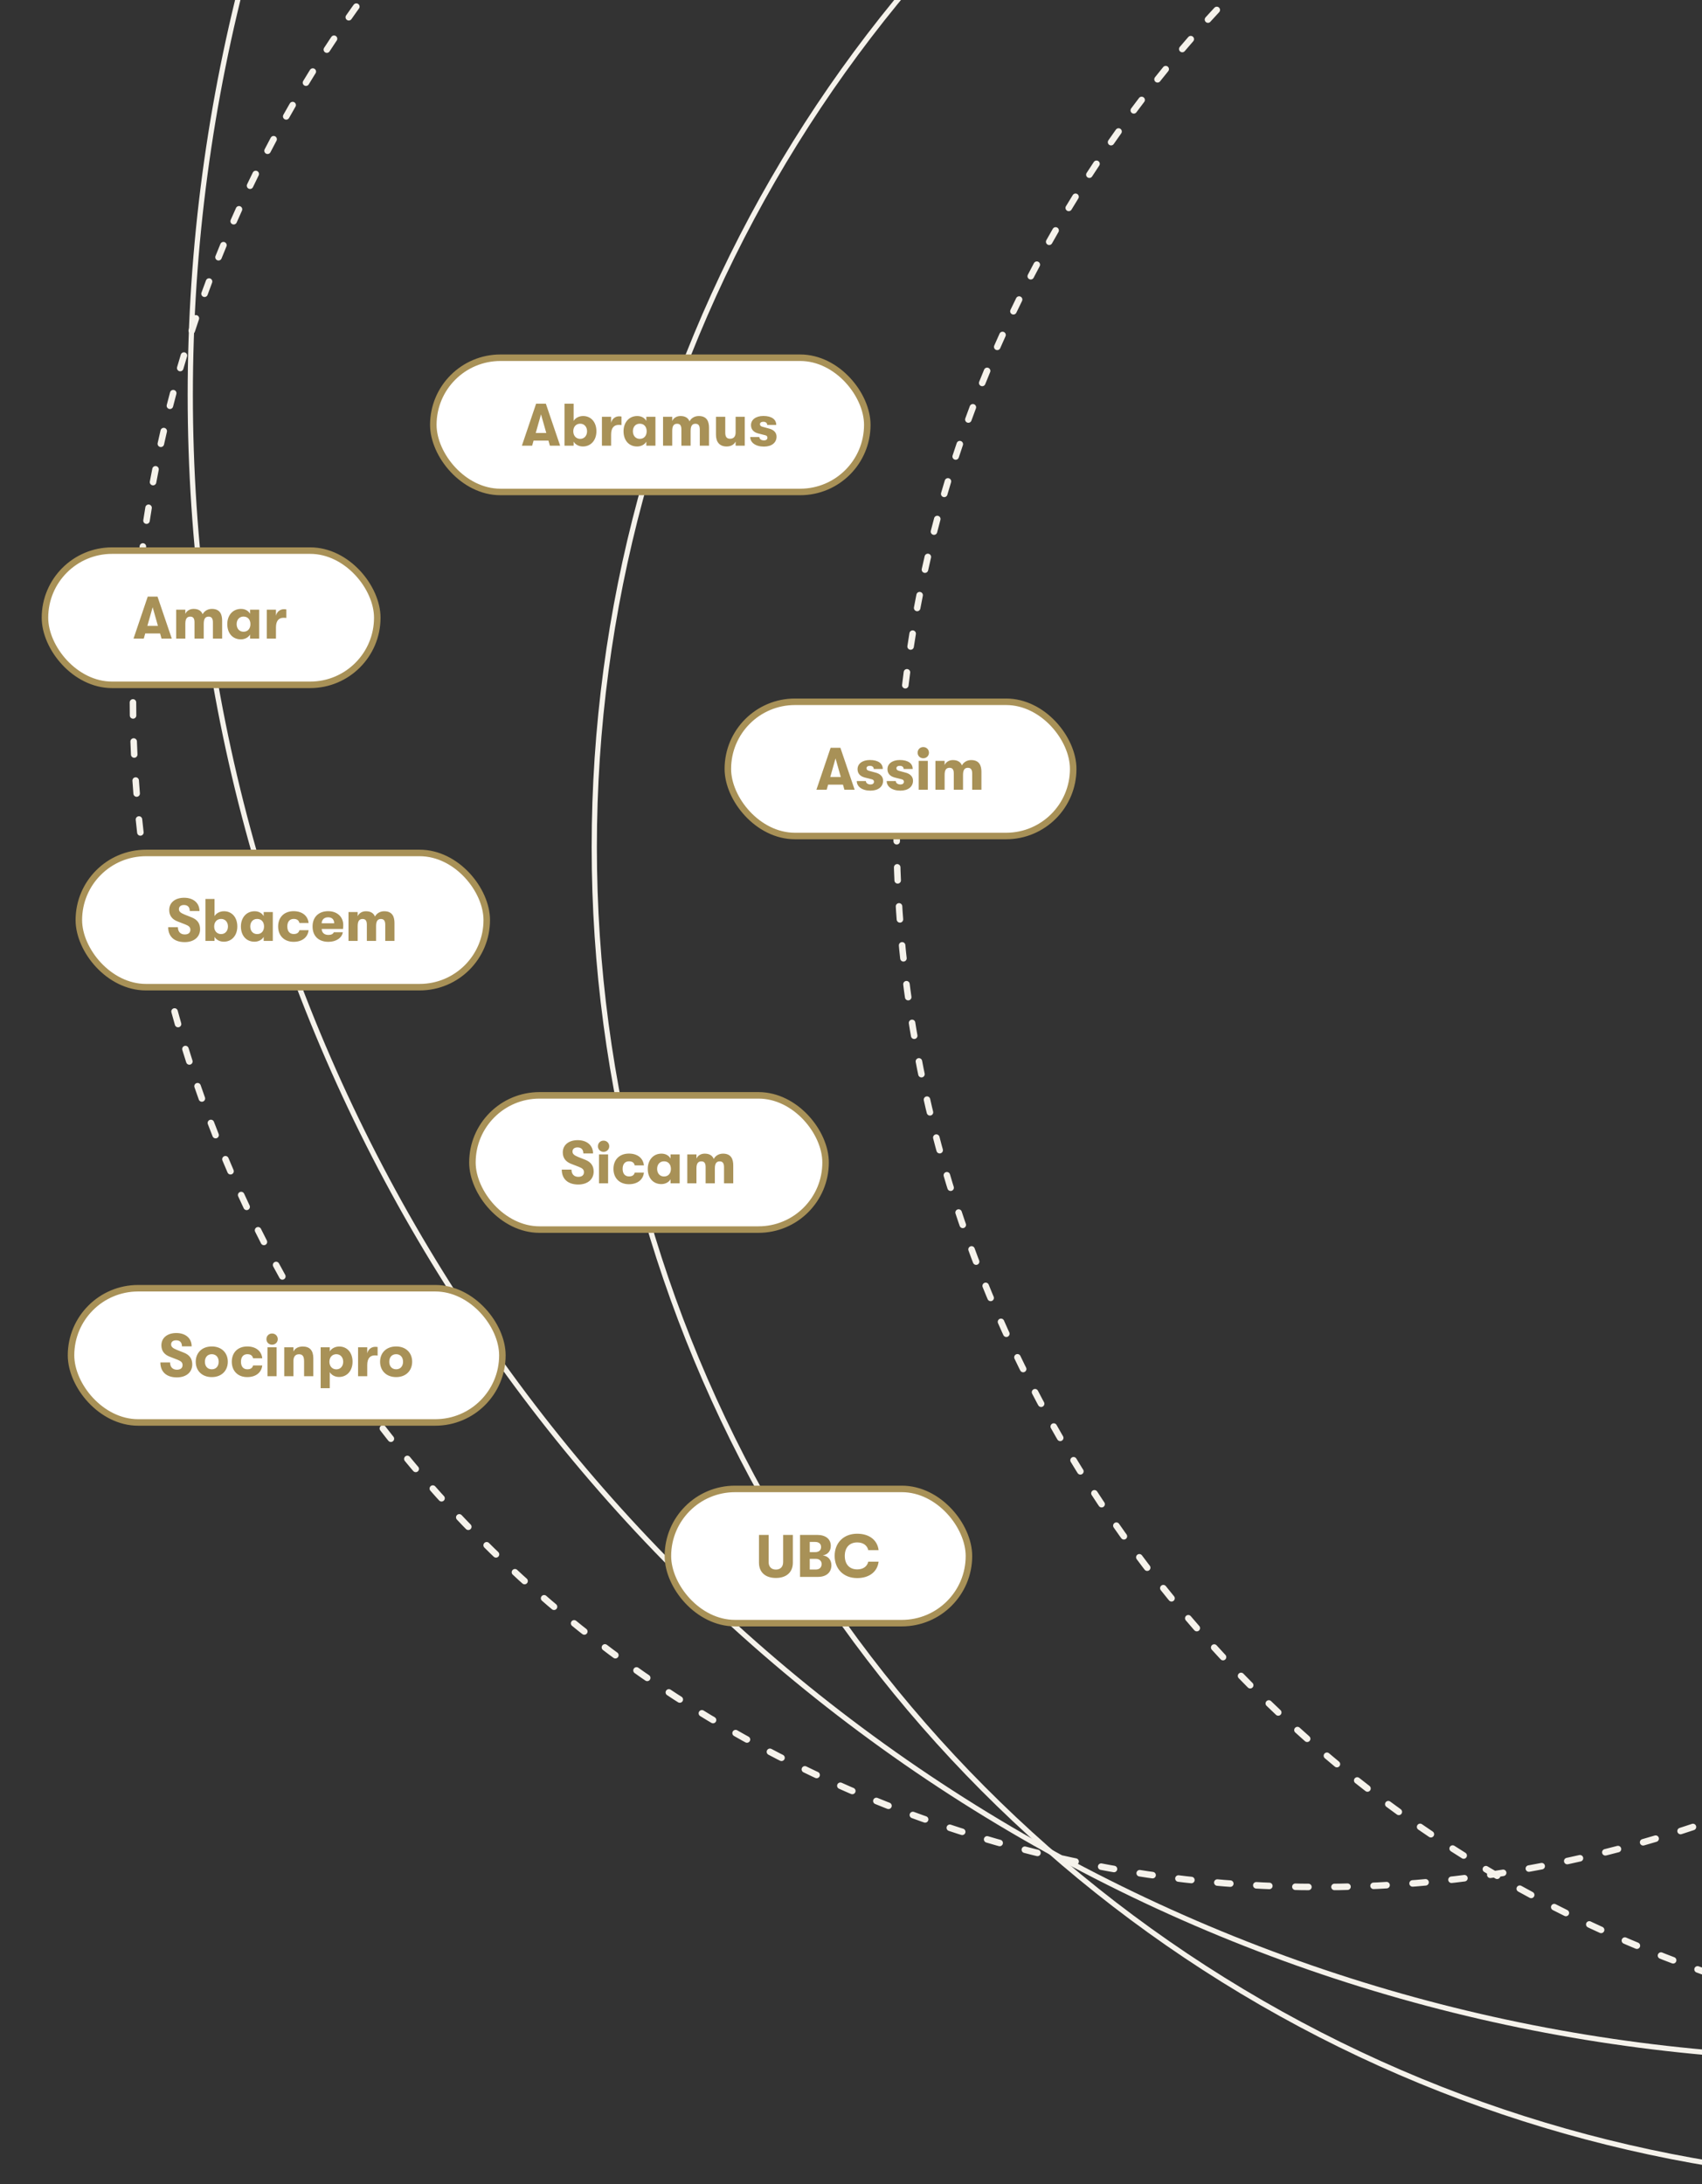 <svg width="653" height="838" viewBox="0 0 653 838" fill="none" xmlns="http://www.w3.org/2000/svg">
<rect x="0" y="0" width="653" height="838" fill="#333333" stroke="none"/>
<g clip-path="url(#clip0_1083_27487)">
<circle cx="506.5" cy="268.5" r="455.5" stroke="#F5F2EB" stroke-width="2.5" stroke-linecap="round" stroke-dasharray="5 10"/>
<circle cx="711.5" cy="151.5" r="638.5" stroke="#F5F2EB" stroke-width="2"/>
<circle cx="740" cy="325" r="512" stroke="#F5F2EB" stroke-width="2"/>
<circle cx="808.5" cy="318.5" r="464.5" stroke="#F5F2EB" stroke-width="2.5" stroke-linecap="round" stroke-dasharray="5 10"/>
<rect x="166.25" y="137.25" width="166.5" height="51.5" rx="25.75" fill="white"/>
<path d="M210.971 171H214.904L209.43 154.9H205.681L200.23 171H204.163L204.715 169.045H210.419L210.971 171ZM205.543 166.124L207.567 158.971L209.591 166.124H205.543ZM223.718 159.615C222.062 159.615 220.682 160.443 220.084 161.501V154.9H216.588V171H220.084V169.436C220.659 170.471 221.993 171.299 223.626 171.299C226.685 171.299 228.824 168.93 228.824 165.457C228.824 161.961 226.754 159.615 223.718 159.615ZM222.614 168.378C221.05 168.378 219.946 167.205 219.946 165.457C219.946 163.732 221.027 162.559 222.614 162.559C224.155 162.559 225.236 163.755 225.236 165.457C225.236 167.182 224.155 168.378 222.614 168.378ZM230.94 171H234.459V166.722C234.459 164.054 235.655 163.019 237.38 163.019C237.817 163.019 238.024 163.042 238.438 163.088V159.822C238.162 159.753 237.932 159.73 237.518 159.73C236.161 159.73 234.85 160.581 234.459 162.237V159.914H230.94V171ZM244.453 171.299C245.994 171.299 247.374 170.54 247.972 169.436V171H251.468V159.914H247.972V161.501C247.374 160.374 246.109 159.615 244.499 159.615C241.279 159.615 239.232 162.145 239.232 165.457C239.232 168.792 241.141 171.299 244.453 171.299ZM245.465 168.378C243.832 168.378 242.82 167.136 242.82 165.457C242.82 163.778 243.832 162.559 245.465 162.559C247.213 162.559 248.11 163.87 248.11 165.457C248.11 167.067 247.213 168.378 245.465 168.378ZM254.389 171H257.908V165.296C257.908 163.203 258.667 162.582 259.794 162.582C260.875 162.582 261.427 163.203 261.427 164.744V171H264.969V165.296C264.969 163.203 265.728 162.582 266.832 162.582C267.913 162.582 268.488 163.226 268.488 164.767V171H272.03V164.123C272.03 161.8 271.271 159.615 268.097 159.615C266.464 159.615 265.153 160.466 264.555 161.662C264.072 160.489 263.06 159.615 261.082 159.615C259.541 159.615 258.391 160.42 257.908 161.524V159.914H254.389V171ZM278.785 171.299C280.464 171.299 281.614 170.586 282.235 169.413V171H285.731V159.914H282.235V165.871C282.235 167.366 281.591 168.332 280.096 168.332C278.762 168.332 278.256 167.504 278.256 165.986V159.914H274.691V166.768C274.691 169.643 276.117 171.299 278.785 171.299ZM293.081 171.345C296.117 171.345 297.934 169.804 297.934 167.527C297.934 165.94 296.83 164.905 295.128 164.445L292.506 163.732C291.908 163.571 291.563 163.249 291.563 162.743C291.563 162.191 292.069 161.823 292.828 161.823C293.771 161.823 294.346 162.26 294.346 163.042H297.819C297.819 160.949 296.117 159.592 292.874 159.592C289.953 159.592 288.136 161.041 288.136 163.111C288.136 164.698 289.079 165.848 290.919 166.308L293.633 166.998C294.231 167.136 294.438 167.504 294.438 167.941C294.438 168.585 293.909 168.976 293.15 168.976C292.069 168.976 291.333 168.424 291.333 167.665H287.837C287.837 169.758 289.838 171.345 293.081 171.345Z" fill="#A89157"/>
<rect x="166.25" y="137.25" width="166.5" height="51.5" rx="25.75" stroke="#A89157" stroke-width="2.5"/>
<rect x="17.25" y="211.25" width="127.5" height="51.5" rx="25.75" fill="white"/>
<path d="M61.971 245H65.904L60.43 228.9H56.681L51.23 245H55.163L55.715 243.045H61.419L61.971 245ZM56.543 240.124L58.567 232.971L60.591 240.124H56.543ZM67.588 245H71.107V239.296C71.107 237.203 71.866 236.582 72.993 236.582C74.074 236.582 74.626 237.203 74.626 238.744V245H78.168V239.296C78.168 237.203 78.927 236.582 80.031 236.582C81.112 236.582 81.687 237.226 81.687 238.767V245H85.229V238.123C85.229 235.8 84.47 233.615 81.296 233.615C79.663 233.615 78.352 234.466 77.754 235.662C77.271 234.489 76.259 233.615 74.281 233.615C72.74 233.615 71.59 234.42 71.107 235.524V233.914H67.588V245ZM92.421 245.299C93.962 245.299 95.342 244.54 95.94 243.436V245H99.436V233.914H95.94V235.501C95.342 234.374 94.077 233.615 92.467 233.615C89.247 233.615 87.2 236.145 87.2 239.457C87.2 242.792 89.109 245.299 92.421 245.299ZM93.433 242.378C91.8 242.378 90.788 241.136 90.788 239.457C90.788 237.778 91.8 236.559 93.433 236.559C95.181 236.559 96.078 237.87 96.078 239.457C96.078 241.067 95.181 242.378 93.433 242.378ZM102.357 245H105.876V240.722C105.876 238.054 107.072 237.019 108.797 237.019C109.234 237.019 109.441 237.042 109.855 237.088V233.822C109.579 233.753 109.349 233.73 108.935 233.73C107.578 233.73 106.267 234.581 105.876 236.237V233.914H102.357V245Z" fill="#A89157"/>
<rect x="17.25" y="211.25" width="127.5" height="51.5" rx="25.75" stroke="#A89157" stroke-width="2.5"/>
<rect x="279.25" y="269.25" width="132.5" height="51.5" rx="25.75" fill="white"/>
<path d="M323.971 303H327.904L322.43 286.9H318.681L313.23 303H317.163L317.715 301.045H323.419L323.971 303ZM318.543 298.124L320.567 290.971L322.591 298.124H318.543ZM333.959 303.345C336.995 303.345 338.812 301.804 338.812 299.527C338.812 297.94 337.708 296.905 336.006 296.445L333.384 295.732C332.786 295.571 332.441 295.249 332.441 294.743C332.441 294.191 332.947 293.823 333.706 293.823C334.649 293.823 335.224 294.26 335.224 295.042H338.697C338.697 292.949 336.995 291.592 333.752 291.592C330.831 291.592 329.014 293.041 329.014 295.111C329.014 296.698 329.957 297.848 331.797 298.308L334.511 298.998C335.109 299.136 335.316 299.504 335.316 299.941C335.316 300.585 334.787 300.976 334.028 300.976C332.947 300.976 332.211 300.424 332.211 299.665H328.715C328.715 301.758 330.716 303.345 333.959 303.345ZM345.437 303.345C348.473 303.345 350.29 301.804 350.29 299.527C350.29 297.94 349.186 296.905 347.484 296.445L344.862 295.732C344.264 295.571 343.919 295.249 343.919 294.743C343.919 294.191 344.425 293.823 345.184 293.823C346.127 293.823 346.702 294.26 346.702 295.042H350.175C350.175 292.949 348.473 291.592 345.23 291.592C342.309 291.592 340.492 293.041 340.492 295.111C340.492 296.698 341.435 297.848 343.275 298.308L345.989 298.998C346.587 299.136 346.794 299.504 346.794 299.941C346.794 300.585 346.265 300.976 345.506 300.976C344.425 300.976 343.689 300.424 343.689 299.665H340.193C340.193 301.758 342.194 303.345 345.437 303.345ZM354.223 290.925C355.488 290.925 356.408 289.959 356.408 288.786C356.408 287.59 355.488 286.624 354.223 286.624C352.958 286.624 352.061 287.59 352.061 288.786C352.061 289.959 352.958 290.925 354.223 290.925ZM352.475 303H355.971V291.914H352.475V303ZM358.899 303H362.418V297.296C362.418 295.203 363.177 294.582 364.304 294.582C365.385 294.582 365.937 295.203 365.937 296.744V303H369.479V297.296C369.479 295.203 370.238 294.582 371.342 294.582C372.423 294.582 372.998 295.226 372.998 296.767V303H376.54V296.123C376.54 293.8 375.781 291.615 372.607 291.615C370.974 291.615 369.663 292.466 369.065 293.662C368.582 292.489 367.57 291.615 365.592 291.615C364.051 291.615 362.901 292.42 362.418 293.524V291.914H358.899V303Z" fill="#A89157"/>
<rect x="279.25" y="269.25" width="132.5" height="51.5" rx="25.75" stroke="#A89157" stroke-width="2.5"/>
<rect x="30.25" y="327.25" width="156.5" height="51.5" rx="25.75" fill="white"/>
<path d="M70.854 361.46C74.419 361.46 76.765 359.505 76.765 356.492C76.765 354.33 75.753 352.835 73.522 351.961L70.854 350.903C69.267 350.259 68.646 349.707 68.646 348.81C68.646 347.844 69.359 347.223 70.578 347.223C72.027 347.223 72.809 348.051 72.809 349.546H76.535C76.535 346.441 74.189 344.44 70.647 344.44C67.151 344.44 64.92 346.326 64.92 349.155C64.92 351.248 66.024 352.743 68.186 353.548L71.084 354.675C72.533 355.25 73.039 355.756 73.039 356.745C73.039 357.872 72.257 358.516 70.877 358.516C69.244 358.516 68.255 357.481 68.255 355.733H64.529C64.529 359.344 66.898 361.46 70.854 361.46ZM85.943 349.615C84.287 349.615 82.907 350.443 82.309 351.501V344.9H78.813V361H82.309V359.436C82.884 360.471 84.218 361.299 85.851 361.299C88.91 361.299 91.049 358.93 91.049 355.457C91.049 351.961 88.979 349.615 85.943 349.615ZM84.839 358.378C83.275 358.378 82.171 357.205 82.171 355.457C82.171 353.732 83.252 352.559 84.839 352.559C86.38 352.559 87.461 353.755 87.461 355.457C87.461 357.182 86.38 358.378 84.839 358.378ZM97.649 361.299C99.19 361.299 100.57 360.54 101.168 359.436V361H104.664V349.914H101.168V351.501C100.57 350.374 99.305 349.615 97.695 349.615C94.475 349.615 92.428 352.145 92.428 355.457C92.428 358.792 94.337 361.299 97.649 361.299ZM98.661 358.378C97.028 358.378 96.016 357.136 96.016 355.457C96.016 353.778 97.028 352.559 98.661 352.559C100.409 352.559 101.306 353.87 101.306 355.457C101.306 357.067 100.409 358.378 98.661 358.378ZM112.646 361.345C115.958 361.345 118.12 359.574 118.396 356.883H114.877C114.624 357.849 113.957 358.355 112.669 358.355C111.151 358.355 110.231 357.297 110.231 355.457C110.231 353.617 111.151 352.559 112.669 352.559C113.957 352.559 114.624 353.088 114.877 354.123H118.396C118.12 351.363 115.958 349.592 112.646 349.592C108.989 349.592 106.712 351.961 106.712 355.457C106.712 358.953 108.989 361.345 112.646 361.345ZM131.695 354.882C131.695 351.754 129.349 349.592 125.899 349.592C122.288 349.592 119.919 351.823 119.919 355.457C119.919 359.16 122.242 361.345 126.014 361.345C128.958 361.345 131.189 359.85 131.534 357.665H128.084C127.785 358.355 127.095 358.7 126.014 358.7C124.45 358.7 123.484 357.872 123.415 356.423H131.603C131.672 355.779 131.695 355.48 131.695 354.882ZM123.415 354.238C123.438 352.881 124.358 351.938 125.876 351.938C127.371 351.938 128.199 352.766 128.222 354.238H123.415ZM133.708 361H137.227V355.296C137.227 353.203 137.986 352.582 139.113 352.582C140.194 352.582 140.746 353.203 140.746 354.744V361H144.288V355.296C144.288 353.203 145.047 352.582 146.151 352.582C147.232 352.582 147.807 353.226 147.807 354.767V361H151.349V354.123C151.349 351.8 150.59 349.615 147.416 349.615C145.783 349.615 144.472 350.466 143.874 351.662C143.391 350.489 142.379 349.615 140.401 349.615C138.86 349.615 137.71 350.42 137.227 351.524V349.914H133.708V361Z" fill="#A89157"/>
<rect x="30.25" y="327.25" width="156.5" height="51.5" rx="25.75" stroke="#A89157" stroke-width="2.5"/>
<rect x="181.25" y="420.25" width="135.5" height="51.5" rx="25.75" fill="white"/>
<path d="M221.854 454.46C225.419 454.46 227.765 452.505 227.765 449.492C227.765 447.33 226.753 445.835 224.522 444.961L221.854 443.903C220.267 443.259 219.646 442.707 219.646 441.81C219.646 440.844 220.359 440.223 221.578 440.223C223.027 440.223 223.809 441.051 223.809 442.546H227.535C227.535 439.441 225.189 437.44 221.647 437.44C218.151 437.44 215.92 439.326 215.92 442.155C215.92 444.248 217.024 445.743 219.186 446.548L222.084 447.675C223.533 448.25 224.039 448.756 224.039 449.745C224.039 450.872 223.257 451.516 221.877 451.516C220.244 451.516 219.255 450.481 219.255 448.733H215.529C215.529 452.344 217.898 454.46 221.854 454.46ZM231.561 441.925C232.826 441.925 233.746 440.959 233.746 439.786C233.746 438.59 232.826 437.624 231.561 437.624C230.296 437.624 229.399 438.59 229.399 439.786C229.399 440.959 230.296 441.925 231.561 441.925ZM229.813 454H233.309V442.914H229.813V454ZM241.297 454.345C244.609 454.345 246.771 452.574 247.047 449.883H243.528C243.275 450.849 242.608 451.355 241.32 451.355C239.802 451.355 238.882 450.297 238.882 448.457C238.882 446.617 239.802 445.559 241.32 445.559C242.608 445.559 243.275 446.088 243.528 447.123H247.047C246.771 444.363 244.609 442.592 241.297 442.592C237.64 442.592 235.363 444.961 235.363 448.457C235.363 451.953 237.64 454.345 241.297 454.345ZM253.748 454.299C255.289 454.299 256.669 453.54 257.267 452.436V454H260.763V442.914H257.267V444.501C256.669 443.374 255.404 442.615 253.794 442.615C250.574 442.615 248.527 445.145 248.527 448.457C248.527 451.792 250.436 454.299 253.748 454.299ZM254.76 451.378C253.127 451.378 252.115 450.136 252.115 448.457C252.115 446.778 253.127 445.559 254.76 445.559C256.508 445.559 257.405 446.87 257.405 448.457C257.405 450.067 256.508 451.378 254.76 451.378ZM263.684 454H267.203V448.296C267.203 446.203 267.962 445.582 269.089 445.582C270.17 445.582 270.722 446.203 270.722 447.744V454H274.264V448.296C274.264 446.203 275.023 445.582 276.127 445.582C277.208 445.582 277.783 446.226 277.783 447.767V454H281.325V447.123C281.325 444.8 280.566 442.615 277.392 442.615C275.759 442.615 274.448 443.466 273.85 444.662C273.367 443.489 272.355 442.615 270.377 442.615C268.836 442.615 267.686 443.42 267.203 444.524V442.914H263.684V454Z" fill="#A89157"/>
<rect x="181.25" y="420.25" width="135.5" height="51.5" rx="25.75" stroke="#A89157" stroke-width="2.5"/>
<rect x="27.25" y="494.25" width="165.5" height="51.5" rx="25.75" fill="white"/>
<path d="M67.854 528.46C71.419 528.46 73.765 526.505 73.765 523.492C73.765 521.33 72.753 519.835 70.522 518.961L67.854 517.903C66.267 517.259 65.646 516.707 65.646 515.81C65.646 514.844 66.359 514.223 67.578 514.223C69.027 514.223 69.809 515.051 69.809 516.546H73.535C73.535 513.441 71.189 511.44 67.647 511.44C64.151 511.44 61.92 513.326 61.92 516.155C61.92 518.248 63.024 519.743 65.186 520.548L68.084 521.675C69.533 522.25 70.039 522.756 70.039 523.745C70.039 524.872 69.257 525.516 67.877 525.516C66.244 525.516 65.255 524.481 65.255 522.733H61.529C61.529 526.344 63.898 528.46 67.854 528.46ZM81.26 528.345C85.055 528.345 87.401 525.838 87.401 522.457C87.401 519.076 85.055 516.592 81.26 516.592C77.442 516.592 75.097 519.076 75.097 522.457C75.097 525.838 77.442 528.345 81.26 528.345ZM81.26 525.355C79.582 525.355 78.615 524.136 78.615 522.457C78.615 520.778 79.582 519.559 81.26 519.559C82.916 519.559 83.906 520.778 83.906 522.457C83.906 524.136 82.916 525.355 81.26 525.355ZM94.866 528.345C98.178 528.345 100.34 526.574 100.616 523.883H97.097C96.844 524.849 96.177 525.355 94.889 525.355C93.371 525.355 92.451 524.297 92.451 522.457C92.451 520.617 93.371 519.559 94.889 519.559C96.177 519.559 96.844 520.088 97.097 521.123H100.616C100.34 518.363 98.178 516.592 94.866 516.592C91.209 516.592 88.932 518.961 88.932 522.457C88.932 525.953 91.209 528.345 94.866 528.345ZM104.38 515.925C105.645 515.925 106.565 514.959 106.565 513.786C106.565 512.59 105.645 511.624 104.38 511.624C103.115 511.624 102.218 512.59 102.218 513.786C102.218 514.959 103.115 515.925 104.38 515.925ZM102.632 528H106.128V516.914H102.632V528ZM109.055 528H112.574V522.204C112.574 520.502 113.31 519.582 114.713 519.582C116.139 519.582 116.668 520.433 116.668 522.296V528H120.21V521.146C120.21 518.133 118.853 516.615 116.162 516.615C114.483 516.615 113.218 517.282 112.574 518.524V516.914H109.055V528ZM130.156 516.615C128.5 516.615 127.12 517.443 126.522 518.501V516.914H123.026V532.6H126.522V526.436C127.097 527.471 128.431 528.299 130.064 528.299C133.123 528.299 135.262 525.93 135.262 522.457C135.262 518.961 133.192 516.615 130.156 516.615ZM129.052 525.378C127.488 525.378 126.384 524.205 126.384 522.457C126.384 520.732 127.465 519.559 129.052 519.559C130.593 519.559 131.674 520.755 131.674 522.457C131.674 524.182 130.593 525.378 129.052 525.378ZM137.379 528H140.898V523.722C140.898 521.054 142.094 520.019 143.819 520.019C144.256 520.019 144.463 520.042 144.877 520.088V516.822C144.601 516.753 144.371 516.73 143.957 516.73C142.6 516.73 141.289 517.581 140.898 519.237V516.914H137.379V528ZM151.99 528.345C155.785 528.345 158.131 525.838 158.131 522.457C158.131 519.076 155.785 516.592 151.99 516.592C148.172 516.592 145.826 519.076 145.826 522.457C145.826 525.838 148.172 528.345 151.99 528.345ZM151.99 525.355C150.311 525.355 149.345 524.136 149.345 522.457C149.345 520.778 150.311 519.559 151.99 519.559C153.646 519.559 154.635 520.778 154.635 522.457C154.635 524.136 153.646 525.355 151.99 525.355Z" fill="#A89157"/>
<rect x="27.25" y="494.25" width="165.5" height="51.5" rx="25.75" stroke="#A89157" stroke-width="2.5"/>
<rect x="256.25" y="571.25" width="115.5" height="51.5" rx="25.75" fill="white"/>
<path d="M297.682 605.414C301.638 605.414 304.191 603.298 304.191 599.549V588.9H300.465V599.319C300.465 601.159 299.384 602.194 297.682 602.194C296.003 602.194 294.899 601.159 294.899 599.319V588.9H291.196V599.549C291.196 603.298 293.726 605.414 297.682 605.414ZM315.667 596.766C317.53 596.421 318.749 595.179 318.749 593.086C318.749 590.487 316.771 588.9 313.574 588.9H306.95V605H313.827C317.024 605 318.979 603.298 318.979 600.538C318.979 598.307 317.53 596.95 315.667 596.766ZM312.746 591.591C314.195 591.591 315.023 592.327 315.023 593.546C315.023 594.765 314.172 595.501 312.746 595.501H310.676V591.591H312.746ZM312.999 602.171H310.676V598.077H312.999C314.333 598.077 315.23 598.859 315.23 600.055C315.23 601.389 314.379 602.171 312.999 602.171ZM328.873 605.46C333.588 605.46 336.647 602.953 337.084 599.158H333.128C332.714 600.975 331.196 602.125 328.896 602.125C325.86 602.125 324.112 600.101 324.112 596.95C324.112 593.799 325.86 591.775 328.896 591.775C331.196 591.775 332.714 592.925 333.128 594.742H337.084C336.647 590.947 333.588 588.44 328.873 588.44C323.583 588.44 320.225 592.005 320.225 596.95C320.225 601.895 323.583 605.46 328.873 605.46Z" fill="#A89157"/>
<rect x="256.25" y="571.25" width="115.5" height="51.5" rx="25.75" stroke="#A89157" stroke-width="2.5"/>
</g>
<defs>
<clipPath id="clip0_1083_27487">
<rect width="653" height="838" fill="white"/>
</clipPath>
</defs>
</svg>
